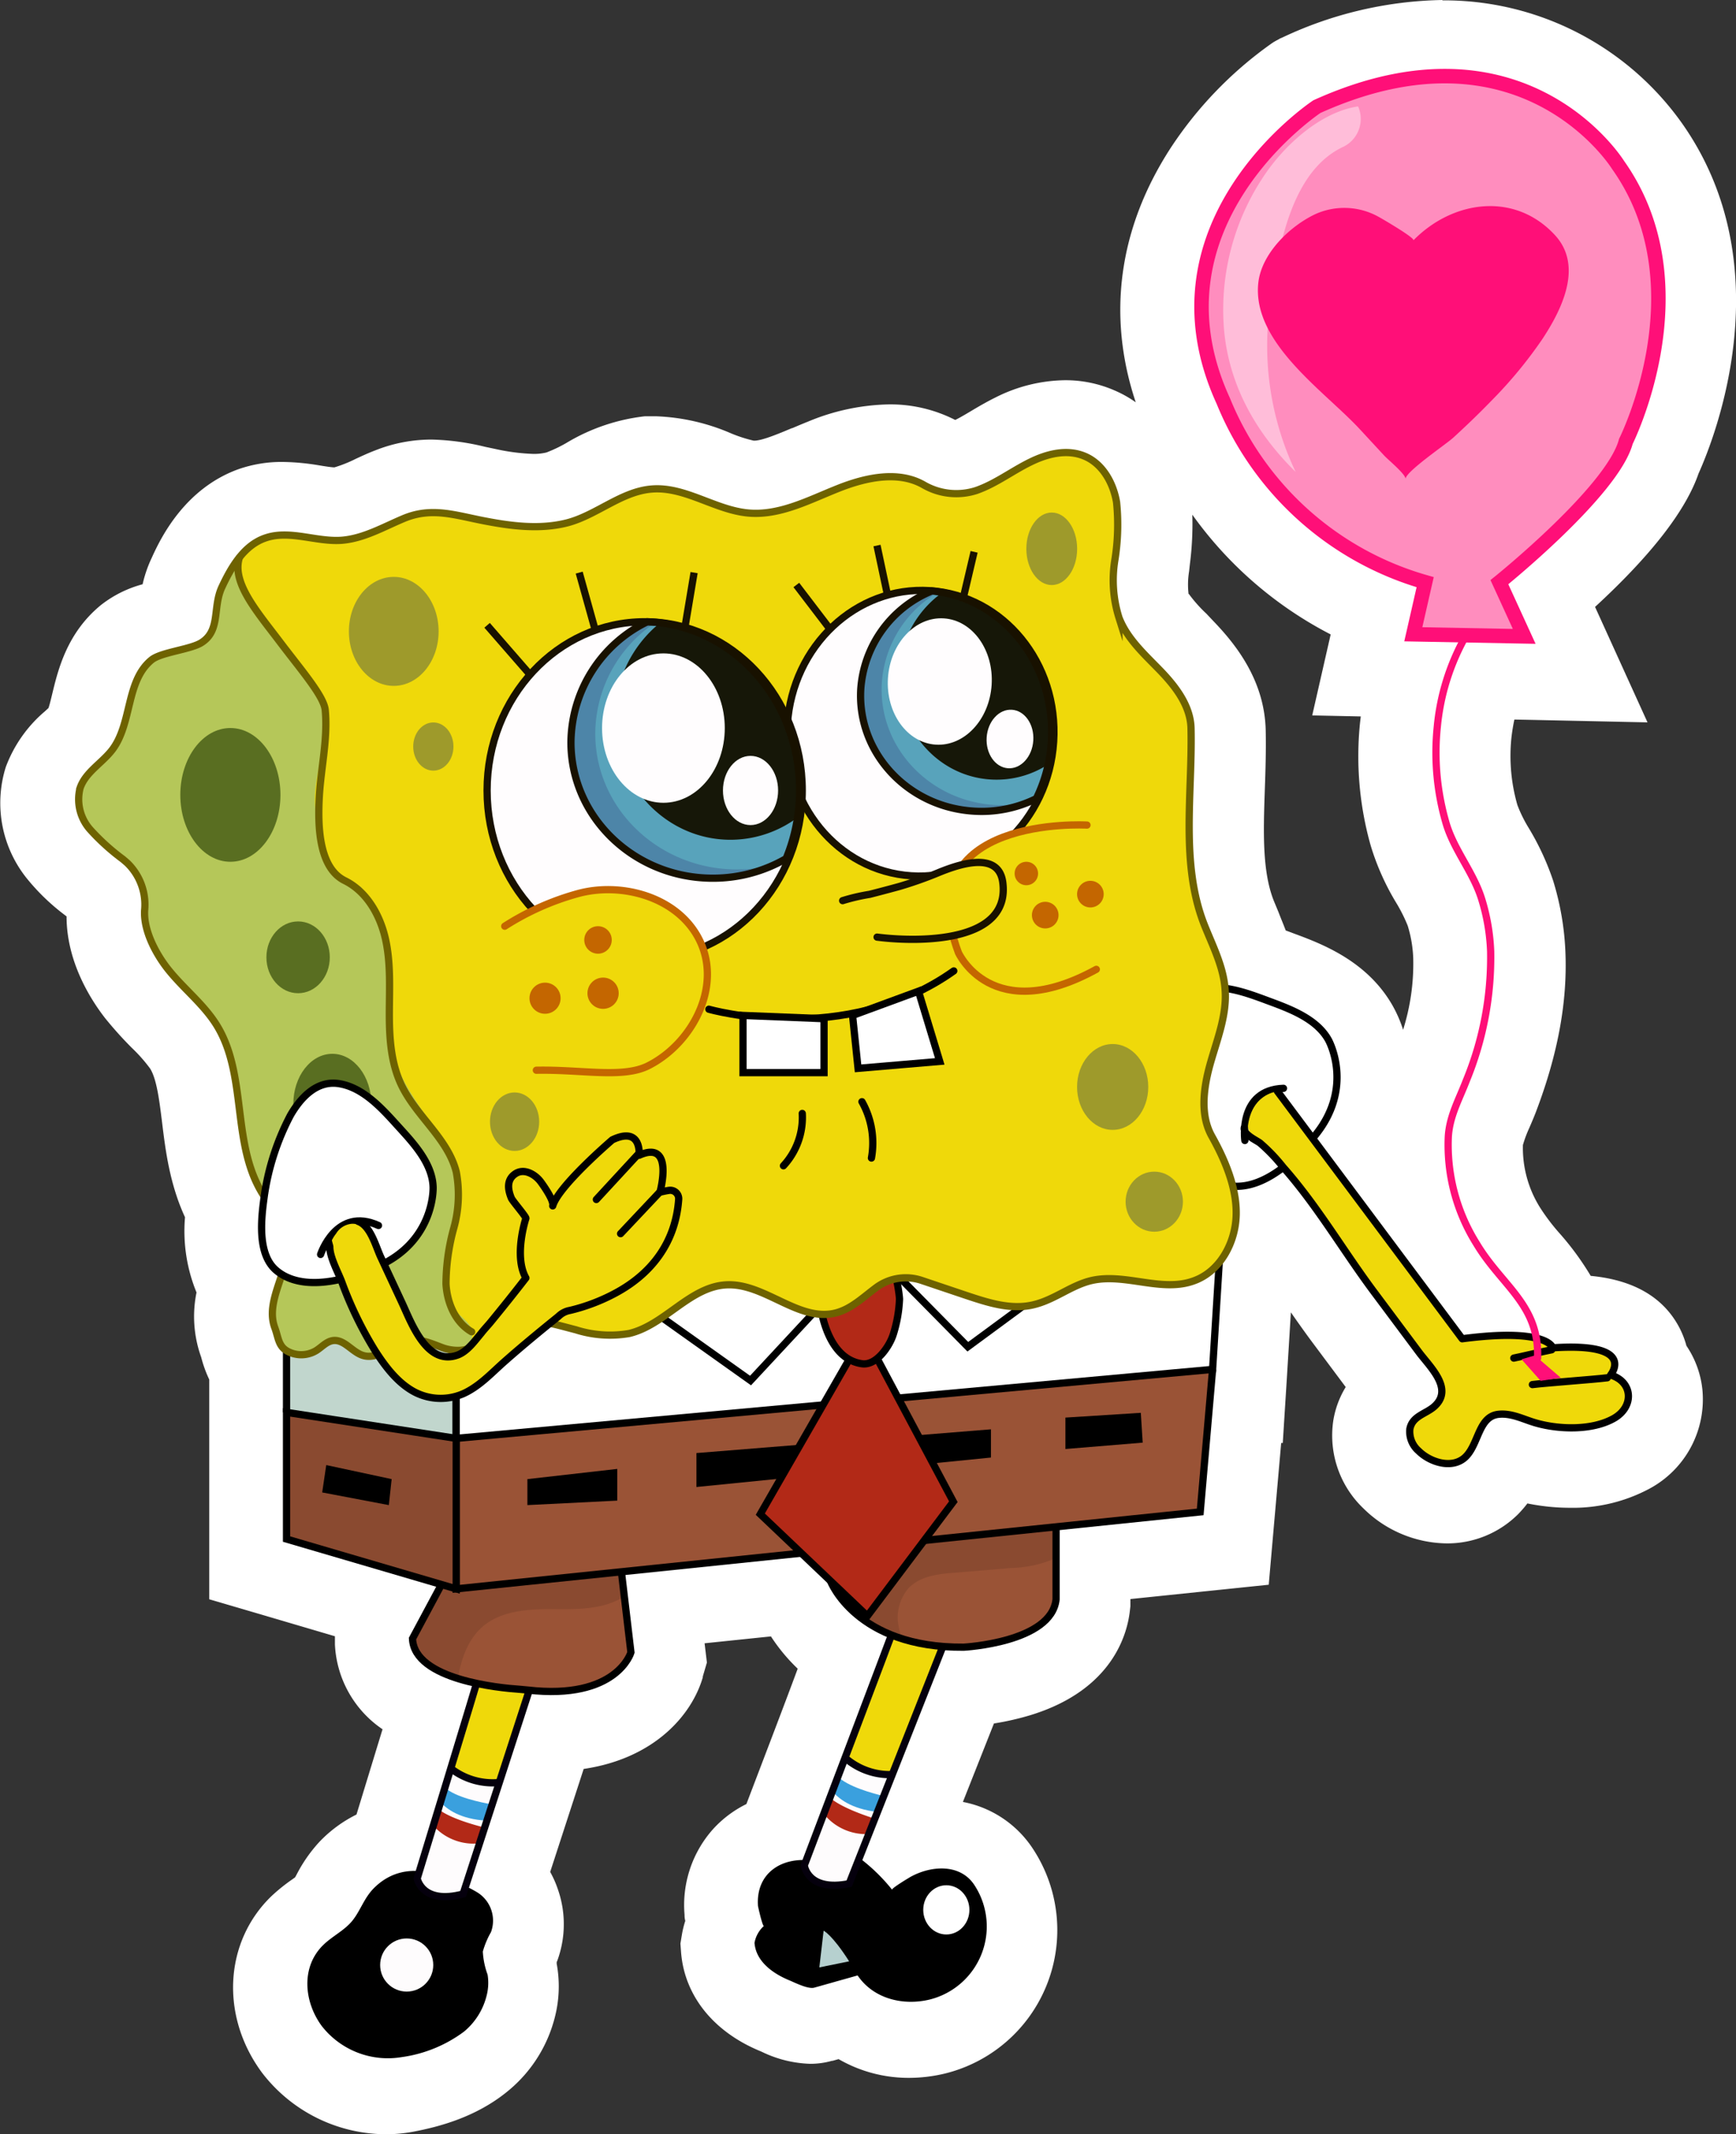 <svg xmlns="http://www.w3.org/2000/svg" viewBox="0 0 239.93 294.85"><rect x="0" y="0" width="239.93" height="294.85" fill="#333333" stroke="none"/><defs><style>.cls-1,.cls-2,.cls-3,.cls-4{fill:#fff;}.cls-13,.cls-15,.cls-16,.cls-2,.cls-28,.cls-3,.cls-32,.cls-4{stroke:#000;}.cls-10,.cls-13,.cls-15,.cls-16,.cls-18,.cls-2,.cls-23,.cls-34,.cls-4{stroke-miterlimit:10;}.cls-24,.cls-26,.cls-28,.cls-3,.cls-31,.cls-32,.cls-33{stroke-linecap:round;stroke-linejoin:round;}.cls-4{stroke-width:3px;}.cls-5{fill:#b6d0cf;}.cls-6{fill:#fefcfd;}.cls-24,.cls-26,.cls-7{fill:#efd90a;}.cls-8{fill:#3aa0de;}.cls-15,.cls-9{fill:#b22917;}.cls-10,.cls-13,.cls-18,.cls-23,.cls-27,.cls-28,.cls-31,.cls-33{fill:none;}.cls-10{stroke:#05000d;}.cls-11{fill:#9a5336;}.cls-12,.cls-16{fill:#8a4a30;}.cls-14{fill:#c1d6cd;}.cls-17{fill:#b5c759;}.cls-18,.cls-31{stroke:#6e6200;}.cls-19{fill:#fffdfe;}.cls-20{fill:#4d85a8;}.cls-21{fill:#58a3bb;}.cls-22{fill:#161708;}.cls-23,.cls-26{stroke:#181100;}.cls-24{stroke:#c46600;}.cls-25{fill:#c46600;}.cls-29{fill:#9e9a2b;}.cls-30{fill:#596e21;}.cls-32{fill:#ffeb12;}.cls-33,.cls-34{stroke:#ff0f78;}.cls-34{fill:#ff8dbe;stroke-width:2px;}.cls-35{fill:#ffbdd9;}.cls-36{fill:#ff0f78;}</style></defs><title>spongebob and balloon </title><g id="Layer_10"><path d="M83.41,292.43a16.56,16.56,0,0,1-13.15-6.49c-4.26-5.76-3.94-13.24.75-17.79a20.09,20.09,0,0,1,2.34-1.87,7.87,7.87,0,0,0,1.28-1,10.33,10.33,0,0,0,.76-1.25,15.68,15.68,0,0,1,2.4-3.47,12.86,12.86,0,0,1,5.6-3.48c1.67-5.46,3.88-12.69,5.44-17.84-5.88-2.61-7.4-6.5-7.52-9.59l-.06-1.49,1.51-2.81L63.9,219.81V191.88A10.56,10.56,0,0,1,62.66,189a4.58,4.58,0,0,0-.17-.56,12.55,12.55,0,0,1-.05-8c-2.18-3.45-2.09-7.76-1.79-10.65-2.26-4.22-2.82-8.79-3.32-12.83-.44-3.58-.85-7-2.35-9.38a23.81,23.81,0,0,0-3.18-3.69,46.27,46.27,0,0,1-3.33-3.7c-1.39-1.78-4.6-6.49-4.27-11.71a2.66,2.66,0,0,0-.62-2.11l-.43-.38-1.06-.87a24.79,24.79,0,0,1-4.25-4,11.67,11.67,0,0,1-2.28-10.9,13.75,13.75,0,0,1,4.08-5.64,11.33,11.33,0,0,0,1.21-1.22,12.55,12.55,0,0,0,1.27-3.73c.7-2.86,1.64-6.78,5-9.55A14.6,14.6,0,0,1,53,87.57l1.08-.28c0-.15,0-.3.05-.43a15.32,15.32,0,0,1,1.29-5.06c1.7-3.58,4.29-7.9,9.19-9.61a13.31,13.31,0,0,1,4.45-.71,28.64,28.64,0,0,1,4.39.43,19.12,19.12,0,0,0,2.8.31h.3a15.17,15.17,0,0,0,4.67-1.61c.83-.38,1.64-.74,2.46-1.07a15.81,15.81,0,0,1,6-1.15,29.4,29.4,0,0,1,6.31.86c.52.12,1,.23,1.56.33a32.64,32.64,0,0,0,6.17.77,11.92,11.92,0,0,0,3.12-.37,19.74,19.74,0,0,0,3.81-1.74,22.38,22.38,0,0,1,8.88-3.1c.37,0,.73,0,1.1,0a23.76,23.76,0,0,1,8.66,2,18.47,18.47,0,0,0,4.46,1.32,4.26,4.26,0,0,0,.5,0h0c2.09,0,4.55-1,7.15-2.13.76-.32,1.45-.61,2.14-.88a25.31,25.31,0,0,1,9.32-2,14.69,14.69,0,0,1,7.28,1.81,4,4,0,0,0,1.9.53,2.66,2.66,0,0,0,.9-.15,21.06,21.06,0,0,0,3.6-1.86c1-.58,2.06-1.23,3.24-1.81a16.91,16.91,0,0,1,7.37-1.86,11.9,11.9,0,0,1,4.8,1c4,1.71,6.8,5.63,7.6,10.5a30.45,30.45,0,0,1-.08,8.4L189.39,81a12.83,12.83,0,0,0,.24,5.38c.54,1.41,2,2.88,3.52,4.43l1,1c2.44,2.53,5.69,6.51,5.81,11.7.06,2.65,0,5.3-.12,7.86-.2,6.06-.42,12.33,1.57,17.38.23.57.47,1.13.71,1.7a44.74,44.74,0,0,1,1.71,4.55c1.07.33,2.06.7,3,1l.31.12c3.36,1.24,8.44,3.11,11.08,7.75a17.34,17.34,0,0,1-.18,16.2L226.07,171a29.23,29.23,0,0,1-1.55-11.26,22.24,22.24,0,0,1,2.14-7.64c.25-.58.48-1.12.69-1.68a39,39,0,0,0,3-15.69,22.39,22.39,0,0,0-1-5.73,23.08,23.08,0,0,0-2-4.13A29.78,29.78,0,0,1,224.3,118,40.07,40.07,0,0,1,223,102.82a41.15,41.15,0,0,1,1.15-6.18l-6.5-.14,2.09-9.16a49,49,0,0,1-26.41-26.63c-13.06-28.89,14.91-47.78,15.2-48l.16-.1.49-.27.18-.09a48.92,48.92,0,0,1,20-4.71,35.65,35.65,0,0,1,29,14.84c12.72,17.93,3.55,39.87,1.76,43.75-2,6.09-9.75,13.74-15.75,19l5.49,12.07-14.26-.3a28.91,28.91,0,0,0-1.69,7.15,29.42,29.42,0,0,0,1,11.08,20.58,20.58,0,0,0,2.06,4.33,32.39,32.39,0,0,1,2.92,6.25,33.14,33.14,0,0,1,1.47,8.54,49.4,49.4,0,0,1-3.73,20.11c-.27.7-.55,1.37-.84,2a13.28,13.28,0,0,0-1.29,4,20.32,20.32,0,0,0,3.13,11.63,32.23,32.23,0,0,0,3.13,4.15,26.58,26.58,0,0,1,4.91,7.49h.3c2.29,0,8.36,0,10.75,4.67a7.12,7.12,0,0,1,.7,2.24,8.3,8.3,0,0,1,1.9,4.4,8.93,8.93,0,0,1-4.79,8.81,17.41,17.41,0,0,1-8.53,2,23.59,23.59,0,0,1-6.48-.9c-.56-.16-1.12-.36-1.67-.55l-.11,0a12.2,12.2,0,0,1-2.46,3.87,8.88,8.88,0,0,1-6.32,2.57,11.69,11.69,0,0,1-8-3.37,8.83,8.83,0,0,1-2.76-7.77,7.88,7.88,0,0,1,3.27-5.21l-.06-.07c-.34-.42-.66-.82-.94-1.19l-6.25-8.37c-1.62-2.18-3.15-4.42-4.62-6.59s-2.9-4.26-4.52-6.41a17,17,0,0,1-2.41,7.61l-1.11,17.9h-.12l-1.71,19.64-19.5,2v5.29l0,.25c-1,9.63-13.58,11.28-17.37,11.56l-8.27,20.88a13.42,13.42,0,0,1,4.34-.74,10.2,10.2,0,0,1,8.62,4.41,15.4,15.4,0,0,1-9,23.54,16.06,16.06,0,0,1-3.83.47,14,14,0,0,1-8.89-3l-3.13.88a6.1,6.1,0,0,1-1.66.22,11.72,11.72,0,0,1-4.67-1.26l-.31-.13c-4.74-1.94-7.63-5.37-7.95-9.43l-.05-.61.1-.61a9.81,9.81,0,0,1,.73-2.33,9.07,9.07,0,0,1-.3-1.61A10.47,10.47,0,0,1,137,255.59c2.12-5.6,6.43-17,9.13-24.1a19.66,19.66,0,0,1-6.12-6.73l-1.46-1.39L121.8,225.1l.79,6.71-.31,1.07c-.27.94-3,9-15.4,9.36L100.46,262a9.39,9.39,0,0,1,1.87,3.1,9.57,9.57,0,0,1,0,6.59,10,10,0,0,1-.71,1.55l0,.05a16.08,16.08,0,0,1,.43,1.58,12.11,12.11,0,0,1-.16,5,14.31,14.31,0,0,1-4.82,7.71c-3.53,2.94-7.92,4-10.92,4.59A14.76,14.76,0,0,1,83.41,292.43Z" class="cls-1" transform="translate(-30.03 -2.57)"/><path d="M229.37,12.57a30.32,30.32,0,0,1,24.9,12.72c11.65,16.41,2,37.45,1.17,39.07-1.78,6.39-14.23,17-17.18,19.38L242,92l-9.56-.2a31.32,31.32,0,0,0-3.52,11.67,34.37,34.37,0,0,0,1.14,13,24.64,24.64,0,0,0,2.52,5.46,27.63,27.63,0,0,1,2.51,5.29,28.45,28.45,0,0,1,1.25,7.26,44.86,44.86,0,0,1-3.4,18.1c-.25.64-.52,1.27-.78,1.89a16.75,16.75,0,0,0-1.68,5.66,25.31,25.31,0,0,0,3.83,14.51,36.3,36.3,0,0,0,3.6,4.81c2,2.42,4,4.74,4.66,8.11a3.68,3.68,0,0,1,2.14,1.23c.8,0,1.54-.07,2.23-.07,3.56,0,5.63.64,6.3,1.94a2.32,2.32,0,0,1-.11,2.14,3.48,3.48,0,0,1,2.19,2.79,4,4,0,0,1-2.26,3.89,12.64,12.64,0,0,1-6.09,1.36,18.8,18.8,0,0,1-5.09-.7c-.46-.14-.92-.3-1.38-.46a9.34,9.34,0,0,0-3.1-.74,3.87,3.87,0,0,0-.48,0c-1.4.16-2,1.47-2.62,3a8.74,8.74,0,0,1-1.59,2.72,3.81,3.81,0,0,1-2.78,1.11h0a6.61,6.61,0,0,1-4.42-1.91,3.92,3.92,0,0,1-1.37-3.42,3.76,3.76,0,0,1,2.3-2.62,7.25,7.25,0,0,0,1.18-.76c1.9-1.63.65-3.46-1.33-5.88-.29-.35-.57-.69-.8-1-2.08-2.77-4.24-5.67-6.25-8.37-1.56-2.1-3.06-4.3-4.51-6.42A110.1,110.1,0,0,0,207.09,165a11.14,11.14,0,0,1-6.3,2.43,14.81,14.81,0,0,1,.36,3.55,11.75,11.75,0,0,1-2.35,6.7l-.93,15h0l-1.71,19.69-19.88,2V224c-.67,6.39-12.74,7.08-13.25,7.11h-.31c-.78,0-1.51,0-2.23-.08l-11.5,29a21.8,21.8,0,0,1,4.12,4.08c-.13-.19,2.35-1.67,2.61-1.81a9,9,0,0,1,4.23-1.13,5.16,5.16,0,0,1,4.48,2.22,10.41,10.41,0,0,1-6.09,15.88,11.13,11.13,0,0,1-2.63.32,8.56,8.56,0,0,1-7.32-3.65l-6.05,1.69a1,1,0,0,1-.31,0,10.79,10.79,0,0,1-3.09-1c-2.23-.91-4.65-2.57-4.86-5.2a4.13,4.13,0,0,1,1.3-2.34h0a12.64,12.64,0,0,1-.8-2.78c-.28-4.05,2.57-6.28,6.14-6.33,3.56-9.36,9.52-25.06,11.68-30.83-5.91-2.5-7.9-6.7-8.22-7.45l-3.78-3.6-24.13,2.49,1.27,10.74,0,.1c-.08.26-1.8,5.76-11.43,5.76a27.08,27.08,0,0,1-2.75-.15l-8.71,26.78a10.07,10.07,0,0,1,1.22.66A4.57,4.57,0,0,1,97.63,270c-.33.91-1,1.69-1.12,2.69a10.25,10.25,0,0,0,.66,3.19,7.36,7.36,0,0,1-.13,2.88,9.37,9.37,0,0,1-3.15,5c-2.41,2-5.55,2.94-8.64,3.52a10.24,10.24,0,0,1-1.84.17A11.67,11.67,0,0,1,74.28,283c-2.47-3.34-2.94-8.18.21-11.23,1.26-1.21,2.91-1.95,4-3.32s1.63-3.09,2.89-4.41a7.73,7.73,0,0,1,5.71-2.48h.14c2.43-7.95,6.37-20.85,7.78-25.52-4.18-1-8.58-2.85-8.72-6.57v-.13l3.77-7-21.17-6.2V198.19h0V190a3.88,3.88,0,0,1-1.43-2.4c-.08-.3-.17-.61-.29-.94-.84-2.25-.08-4.54.66-6.75.07-.22.15-.45.22-.68l-.34-.25c-2.91-2.45-2.26-7.67-1.91-10.28-.22-.35-.44-.71-.64-1.07-1.91-3.44-2.4-7.43-2.88-11.29s-1-8.06-3.06-11.41a27.86,27.86,0,0,0-3.85-4.55,38.7,38.7,0,0,1-3-3.28c-.81-1-3.44-4.71-3.22-8.31a7.49,7.49,0,0,0-2.26-6.15l-.55-.48c-.38-.32-.77-.63-1.16-.94A21.66,21.66,0,0,1,41.76,118a6.7,6.7,0,0,1-1.46-6.19,9.18,9.18,0,0,1,2.75-3.59,15.13,15.13,0,0,0,1.8-1.88A15,15,0,0,0,47,100.74c.62-2.53,1.25-5.16,3.32-6.87a11.13,11.13,0,0,1,4-1.45,13,13,0,0,0,3.13-1c1.38-.91,1.55-2.31,1.74-3.93A10.83,10.83,0,0,1,60,84c1.37-2.87,3.19-5.94,6.33-7a8.4,8.4,0,0,1,2.8-.43,24.68,24.68,0,0,1,3.63.37,22.51,22.51,0,0,0,3.56.37h.62a18.58,18.58,0,0,0,6.42-2c.75-.34,1.5-.68,2.26-1a10.74,10.74,0,0,1,4.12-.79,25,25,0,0,1,5.25.75l1.65.35a37.1,37.1,0,0,0,7.14.86,17,17,0,0,0,4.42-.54A24,24,0,0,0,113,72.65c2.16-1.15,4.39-2.34,6.9-2.53l.72,0a19.57,19.57,0,0,1,6.87,1.71,22.09,22.09,0,0,0,5.82,1.63c.31,0,.62,0,.94,0,3.11,0,6.16-1.28,9.11-2.53l2-.84a20.35,20.35,0,0,1,7.47-1.67,9.7,9.7,0,0,1,4.83,1.17,9,9,0,0,0,4.35,1.17,7.7,7.7,0,0,0,2.52-.42,23.61,23.61,0,0,0,4.54-2.3c.93-.55,1.89-1.12,2.88-1.61a12.16,12.16,0,0,1,5.18-1.35,7,7,0,0,1,2.81.56c2.38,1,4.12,3.54,4.65,6.72a26,26,0,0,1-.13,7.05l-.11,1.09a16.9,16.9,0,0,0,.54,7.7c.92,2.38,2.8,4.29,4.62,6.14.32.33.64.65.95,1,2,2.09,4.35,4.94,4.42,8.35.06,2.49,0,5.07-.11,7.57-.23,6.57-.46,13.37,1.91,19.39.25.61.5,1.21.76,1.82a24.85,24.85,0,0,1,2.09,6.7,29.09,29.09,0,0,1,5.43,1.61l.32.11c3,1.12,6.75,2.5,8.49,5.59a12.57,12.57,0,0,1-2,13.85l20.29,27.17a46.85,46.85,0,0,1,6-.44,19.82,19.82,0,0,1,3.33.24c-.71-2.88-2.43-4.94-4.36-7.23a37.48,37.48,0,0,1-3.69-4.95,26.17,26.17,0,0,1-4-15.08,17.65,17.65,0,0,1,1.75-6c.26-.6.52-1.22.76-1.85a43.64,43.64,0,0,0,3.34-17.7,26.94,26.94,0,0,0-1.21-7,26.47,26.47,0,0,0-2.42-5.1,25.27,25.27,0,0,1-2.61-5.68A35.13,35.13,0,0,1,228,103.37a32.53,32.53,0,0,1,3.38-11.58l-7.46-.16,1.71-7.49A44.22,44.22,0,0,1,197.94,58.8C186.44,33.65,211,17.08,211.26,16.92l.14-.08a43.67,43.67,0,0,1,18-4.27m0-10a53.84,53.84,0,0,0-22.09,5.16l-.37.16-.35.2-.14.07-.34.19-.33.22A53.83,53.83,0,0,0,191.8,23.05C184.63,34.12,183,46.16,187,58.15a16,16,0,0,0-3-1.67,16.92,16.92,0,0,0-6.78-1.38,21.83,21.83,0,0,0-9.58,2.37c-1.36.67-2.55,1.38-3.59,2-.66.39-1.38.82-2,1.12a19.7,19.7,0,0,0-9.17-2.15,30.4,30.4,0,0,0-11.18,2.38q-1.08.43-2.16.9h0l-.06,0c-1.83.77-4.12,1.73-5.2,1.73h-.08a19.33,19.33,0,0,1-3.11-1,28.64,28.64,0,0,0-10.44-2.37c-.5,0-1,0-1.48,0a26.88,26.88,0,0,0-10.85,3.68,19.14,19.14,0,0,1-2.76,1.32,7.21,7.21,0,0,1-1.82.2,28.41,28.41,0,0,1-5.2-.67l-1.47-.31a33.94,33.94,0,0,0-7.37-1,21,21,0,0,0-7.85,1.51c-1,.38-1.86.79-2.65,1.15a18.06,18.06,0,0,1-2.95,1.18c-.38,0-1.27-.14-2-.26a32.92,32.92,0,0,0-5.17-.49,18.09,18.09,0,0,0-6.09,1C55.5,70.09,52.19,77,51,79.64a17.46,17.46,0,0,0-1.26,3.65,16,16,0,0,0-5.77,2.88C39.3,90,38.07,95.05,37.26,98.39c-.15.62-.36,1.52-.53,2l-.5.46a18.61,18.61,0,0,0-5.4,7.69,16.62,16.62,0,0,0,3.08,15.6A29.74,29.74,0,0,0,39,129l.23.18c0,6.23,3.29,11.44,5.34,14.07a53,53,0,0,0,3.7,4.11,21.61,21.61,0,0,1,2.51,2.84c.92,1.48,1.28,4.46,1.64,7.35.47,3.87,1.05,8.58,3.18,13.19a22.31,22.31,0,0,0,1.59,10.39,16.59,16.59,0,0,0,.64,8.93l.06.22a16.88,16.88,0,0,0,1.06,2.88v15h0v15.36l7.19,2.11,10.18,3,0,1v.14a15,15,0,0,0,6.58,11.71c-1.11,3.62-2.38,7.79-3.6,11.78a18.25,18.25,0,0,0-5.11,3.76A20.43,20.43,0,0,0,71,261.6c-.06.11-.12.23-.19.34l-.36.26a24.94,24.94,0,0,0-2.93,2.36c-6.51,6.31-7.06,16.55-1.29,24.35a21.66,21.66,0,0,0,17.17,8.52,20.51,20.51,0,0,0,3.69-.34c3.54-.67,8.76-2,13.19-5.67A19.29,19.29,0,0,0,106.78,281a17.11,17.11,0,0,0,.19-7.12,1.29,1.29,0,0,1,0-.19c0-.09.07-.18.1-.28a14.62,14.62,0,0,0,0-10,14,14,0,0,0-1-2.22l4.63-14.23c9.76-1.44,14.94-7.43,16.46-12.65l0-.11.57-1.94-.24-2-.08-.66,9.17-.95a24.85,24.85,0,0,0,3.7,4.46c-2,5.4-4.67,12.34-7.09,18.7a15.49,15.49,0,0,0-4.55,3.4,15.74,15.74,0,0,0-4,11.89c0,.2,0,.45.1.85a14.46,14.46,0,0,0-.47,1.93l-.2,1.21.09,1.22c.48,6,4.5,11,11,13.66l.2.09A16.42,16.42,0,0,0,142,287.7a11.08,11.08,0,0,0,3-.41l.09,0,.84-.24a19.32,19.32,0,0,0,9.75,2.59,21.28,21.28,0,0,0,5-.61,20.41,20.41,0,0,0,12-31.2,14.88,14.88,0,0,0-9.57-6.31l4.29-10.84a38,38,0,0,0,5.11-1.17C183.88,236,185.87,228.2,186.2,225l.06-.51v-1l10.9-1.13,8.22-.85.72-8.22,1-11.36.22,0,.54-8.56.58-9.49c.91,1.3,1.84,2.62,2.81,3.93l4.77,6.39a12.77,12.77,0,0,0-1.72,4.65,13.91,13.91,0,0,0,4.16,12.11,16.65,16.65,0,0,0,11.5,4.84,13.85,13.85,0,0,0,9.85-4,16.47,16.47,0,0,0,1.32-1.52,29.52,29.52,0,0,0,5.87.6,22.41,22.41,0,0,0,11-2.64,14,14,0,0,0,7.31-13.74,13.21,13.21,0,0,0-2.2-6,12.5,12.5,0,0,0-.92-2.4c-2.18-4.25-6.31-6.69-12.31-7.26a39,39,0,0,0-4.27-5.84,28.36,28.36,0,0,1-2.67-3.5,15.48,15.48,0,0,1-2.43-8.74,16.69,16.69,0,0,1,.89-2.38c.29-.67.61-1.41.92-2.22,3-7.9,4.36-15.13,4.06-22.12a38.56,38.56,0,0,0-1.7-9.82,36.48,36.48,0,0,0-3.34-7.21,18.92,18.92,0,0,1-1.59-3.21,24.47,24.47,0,0,1-.84-9.2,26.07,26.07,0,0,1,.42-2.62l2.51.05,15.89.34-6.58-14.48-.67-1.47C258.19,79.32,263,73.15,264.78,68c2.25-5,11.64-28.63-2.27-48.38a40.3,40.3,0,0,0-33.14-17ZM194.3,84.63a11.28,11.28,0,0,1,.07-3.1l.11-1a43.59,43.59,0,0,0,.34-6.85,53.79,53.79,0,0,0,19.12,16.54l-2.55,11.19,6.71.14-.09.76a45.31,45.31,0,0,0,1.47,17.11A34.48,34.48,0,0,0,223,127.3a21.64,21.64,0,0,1,1.59,3.17,17.41,17.41,0,0,1,.76,4.45,30.3,30.3,0,0,1-1.4,9.92,17.66,17.66,0,0,0-1.47-3.37c-3.55-6.21-9.89-8.55-13.68-9.95l-.31-.12-.76-.28c-.35-.92-.71-1.77-1-2.53l-.67-1.62c-1.6-4.08-1.42-9.56-1.22-15.37.09-2.51.18-5.35.12-8.14-.16-6.94-4.19-11.92-7.21-15.06l-1-1.06a19.34,19.34,0,0,1-2.41-2.71Z" class="cls-1" transform="translate(-30.03 -2.57)"/><path d="M191.52,146.29c.14-2.75,1-5.89,3.91-6.88,3.16-1.07,6.77.28,9.73,1.38s6.79,2.44,8.47,5.45c0,0,4.08,7.25-2.9,14.38,0,0-5.54,7-11.21,5.68-3.34-.78-5-5.26-6-8.1A34.46,34.46,0,0,1,191.52,146.29Z" class="cls-2" transform="translate(-30.03 -2.57)"/><path d="M202.08,160.14s-1-7,5.34-7.21" class="cls-3" transform="translate(-30.03 -2.57)"/><path d="M74.08,175.27s2.22-6.68,8-4" class="cls-4" transform="translate(-30.03 -2.57)"/><path d="M148.6,259.1a25.11,25.11,0,0,1,4.73,4.55c-.14-.18,2.35-1.67,2.6-1.81,2.77-1.51,6.74-1.83,8.72,1.09a10.41,10.41,0,0,1-6.09,15.88c-3.66.9-7.79-.06-10-3.32l-6,1.69c-.83.23-2.67-.69-3.4-1-2.23-.91-4.65-2.57-4.85-5.19a4.13,4.13,0,0,1,1.3-2.34c-.18.13-.81-2.63-.82-2.77-.31-4.51,3.25-6.78,7.38-6.27C148.35,260.38,148.6,259.1,148.6,259.1Z" transform="translate(-30.03 -2.57)"/><path d="M143.27,274.38l.59-5.07s1.16.52,3.53,4.23Z" class="cls-5" transform="translate(-30.03 -2.57)"/><path d="M94,263a14.34,14.34,0,0,1,2.07,1.06,4.59,4.59,0,0,1,1.82,5.44,11.91,11.91,0,0,0-1.13,2.69,10.86,10.86,0,0,0,.66,3.19,7,7,0,0,1-.13,2.88,9.38,9.38,0,0,1-3.14,5,18.69,18.69,0,0,1-8.64,3.52,11.59,11.59,0,0,1-11-4.29c-2.47-3.34-2.93-8.17.21-11.22,1.26-1.22,2.92-2,4-3.33s1.62-3.09,2.88-4.4c2.68-2.79,6.26-3.1,9.69-1.61C92.15,262.28,93.08,262.62,94,263Z" transform="translate(-30.03 -2.57)"/><ellipse cx="130.79" cy="263.86" class="cls-1" rx="3.19" ry="3.4"/><circle cx="56.21" cy="271.48" r="3.67" class="cls-6"/><path d="M96.26,233.86c.07,0-8.57,28.23-8.57,28.23s.64,3.65,6.34,2.15l9.46-29.11Z" class="cls-7" transform="translate(-30.03 -2.57)"/><path d="M92.38,246.74c-2.27,7.44-4.69,15.35-4.69,15.35s.64,3.65,6.34,2.15l5-15.4C95.34,249.37,93.38,248,92.38,246.74Z" class="cls-6" transform="translate(-30.03 -2.57)"/><path d="M97.32,254.11l.73-2.25c-1.58-.27-5.11-1-6.53-2.33-.2.69-.41,1.37-.62,2C91.74,252.49,93.62,253.91,97.32,254.11Z" class="cls-8" transform="translate(-30.03 -2.57)"/><path d="M90.62,252.51c-.25.79-.48,1.55-.7,2.29a7.49,7.49,0,0,0,6.38,2.44l.71-2.18C95.56,254.7,92.18,253.76,90.62,252.51Z" class="cls-9" transform="translate(-30.03 -2.57)"/><path d="M96.26,233.86c.07,0-8.57,28.23-8.57,28.23s.64,3.65,6.34,2.15l9.46-29.11Z" class="cls-10" transform="translate(-30.03 -2.57)"/><path d="M92.48,247A9.44,9.44,0,0,0,99,248.84" class="cls-10" transform="translate(-30.03 -2.57)"/><path d="M153.9,226.65c.06,0-12.71,33.63-12.71,33.63s.42,3.68,6.2,2.53L161,228.37Z" class="cls-7" transform="translate(-30.03 -2.57)"/><path d="M146.81,245.24c-2.72,7.29-5.62,15-5.62,15s.42,3.68,6.2,2.53l5.94-15.07C149.61,248.05,147.74,246.58,146.81,245.24Z" class="cls-6" transform="translate(-30.03 -2.57)"/><path d="M151.29,252.9l.87-2.2c-1.56-.37-5-1.31-6.37-2.72l-.74,2C145.83,251,147.62,252.48,151.29,252.9Z" class="cls-8" transform="translate(-30.03 -2.57)"/><path d="M144.7,250.9l-.84,2.24a7.51,7.51,0,0,0,6.23,2.82l.84-2.13C149.51,253.38,146.18,252.23,144.7,250.9Z" class="cls-9" transform="translate(-30.03 -2.57)"/><path d="M153.9,226.65c.06,0-12.71,33.63-12.71,33.63s.42,3.68,6.2,2.53L161,228.37Z" class="cls-10" transform="translate(-30.03 -2.57)"/><path d="M146.9,245.48a9.37,9.37,0,0,0,6.43,2.26" class="cls-10" transform="translate(-30.03 -2.57)"/><path d="M146.64,213.77,144.81,221s3.51,9.26,18.41,9.14c0,0,12.15-.63,12.77-6.62V212Z" class="cls-11" transform="translate(-30.03 -2.57)"/><path d="M144.81,221s2.09,5.49,9.86,8a13.29,13.29,0,0,1-.55-2.43,6.26,6.26,0,0,1,1.45-4.55c1.56-1.67,4.05-2,6.31-2.16l7.87-.66a16.37,16.37,0,0,0,6.24-1.38V212l-29.35,1.74Z" class="cls-12" transform="translate(-30.03 -2.57)"/><path d="M115.8,218.76l1.43,12.1s-1.92,6.62-14.28,5.2l-1.18-.11c-2.57-.17-14.51-1.27-14.73-7l5.12-9.55Z" class="cls-11" transform="translate(-30.03 -2.57)"/><path d="M115.86,223.39a3.89,3.89,0,0,0,.46-.29l-.52-4.34-23.64.63L87,228.94c.11,2.82,3,4.52,6.31,5.54l.06-.37c.49-2.61,1.43-5.25,3.59-7,2.53-2,6-2.22,9.08-2.23C109.42,224.92,113,225,115.86,223.39Z" class="cls-12" transform="translate(-30.03 -2.57)"/><path d="M115.8,218.76l1.43,12.1s-1.92,6.62-14.28,5.2l-1.18-.11c-2.57-.17-14.51-1.27-14.73-7l5.12-9.55Z" class="cls-13" transform="translate(-30.03 -2.57)"/><path d="M146.64,213.77,144.81,221s3.51,9.26,18.41,9.14c0,0,12.15-.63,12.77-6.62V212Z" class="cls-13" transform="translate(-30.03 -2.57)"/><polygon points="63.05 198.72 39.6 195.13 39.6 184 63.05 183.41 63.05 198.72" class="cls-14"/><polyline points="39.6 195.13 39.6 184 63.04 183.41 63.04 198.72" class="cls-13"/><polygon points="167.59 189.19 165.88 208.88 63.05 219.51 63.05 198.72 167.59 189.19" class="cls-11"/><polyline points="167.59 189.19 165.88 208.88 63.05 219.51 63.05 198.72" class="cls-13"/><polygon points="63.05 198.72 167.59 189.19 168.69 171.53 63.05 183.41 63.05 198.72" class="cls-2"/><polygon points="96.25 200.75 96.25 205.44 136.96 201.37 136.96 197.47 96.25 200.75"/><polygon points="89.92 180.91 103.73 190.73 113.89 179.81 101.02 175.05 89.92 180.91" class="cls-2"/><polygon points="120.71 186.71 131.76 207.47 119.88 223.26 105.08 209.19 117.83 187 120.71 186.71" class="cls-15"/><polygon points="122.9 175.05 133.76 186.06 143.47 178.91 122.9 175.05" class="cls-2"/><path d="M143.24,181.48s.43,8.72,5.92,9.5c2,.29,3.8-2.42,4.31-4a18.7,18.7,0,0,0,.88-4.92c0-.47-.54-4.83-1.42-4.48Z" class="cls-15" transform="translate(-30.03 -2.57)"/><polygon points="39.6 195.13 63.05 198.72 63.05 219.51 39.6 212.63 39.6 195.13" class="cls-16"/><polygon points="72.89 204.35 72.89 207.94 85.31 207.32 85.31 202.94 72.89 204.35"/><path d="M177.28,198.42v4.34l10.68-.88-.26-4.12Z" transform="translate(-30.03 -2.57)"/><polygon points="45.09 202.41 44.53 206.19 53.74 207.94 54.13 204.35 45.09 202.41"/><path d="M95.75,187.86a8.18,8.18,0,0,1,5.07-3.17c3-.44,5.91.5,8.8,1.23a15.42,15.42,0,0,0,7.37.52c4.93-1.17,8.38-6.47,13.44-6.73,5.29-.26,10,5.2,15.12,3.89,2.18-.56,3.85-2.24,5.67-3.57a6.84,6.84,0,0,1,6.23-.91l6.12,2.06c3,1,6.09,2,9.13,1.33s5.31-2.72,8.2-3.39c4.68-1.07,9.77,1.72,14.25,0,3.54-1.33,5.62-5.24,5.73-9s-1.51-7.61-3.35-10.91c-1.7-3-1.15-6.84-.19-10.19s2.31-6.73,2-10.22c-.24-3.1-1.72-5.94-2.87-8.84-3.32-8.42-1.63-18.08-1.83-27.13-.07-3.1-2.13-5.78-4.28-8s-4.57-4.39-5.68-7.29a17.25,17.25,0,0,1-.57-7.93,30.69,30.69,0,0,0,.24-8C184,69,182.5,66.33,180,65.27s-5.21-.37-7.56.78c-2.54,1.25-4.8,3-7.48,3.94a8.91,8.91,0,0,1-7.28-.8c-3.51-2-8.06-1-11.87.53-4,1.6-8,3.74-12.31,3.37-4.6-.39-8.74-3.66-13.33-3.32-4.21.32-7.61,3.58-11.68,4.67-3.87,1-7.92.45-11.78-.31s-7-1.84-10.74-.34C83.1,75,80.3,76.66,77.17,76.86c-3.51.22-7.15-1.49-10.47-.32-2.94,1-4.7,4-6,6.78S60.5,89.24,57.9,91c-1.46,1-5.71,1.35-7,2.46-3.51,2.9-2.64,8.7-5.36,12.34-1.41,1.87-3.73,3.11-4.48,5.33a6.29,6.29,0,0,0,1.38,5.73,31.16,31.16,0,0,0,4.54,4.11l.57.49A8,8,0,0,1,49.93,128c-.17,2.71,1.44,5.84,3.11,8,2.14,2.75,5,4.91,6.84,7.87,4.16,6.7,2.13,15.82,6,22.72,1.34,2.4,3.39,4.55,3.7,7.29.44,4-3.07,8-1.66,11.81.5,1.33.47,2.49,1.69,3.21a4,4,0,0,0,4.05-.07c.76-.48,1.4-1.25,2.29-1.37,1.57-.23,2.66,1.6,4.18,2.06,2.21.65,4.16-1.72,6.44-2.08,1.54-.25,3.06.46,4.52,1S94.82,189,95.75,187.86Z" class="cls-7" transform="translate(-30.03 -2.57)"/><path d="M92.14,182.23c-.77-2-.08-5.51,0-7,.09-3.49,1.86-9.19.3-12.71-1.86-4.18-6.7-9.21-7.79-13.66-1.52-6.23.71-13.12-1.76-19a20.82,20.82,0,0,0-3-4.77A9.18,9.18,0,0,1,74,116.54a2.41,2.41,0,0,1,0-.38,9.57,9.57,0,0,1-.3-1.2c-.84-4.88,2.12-9.88,1.08-14.72-.69-3.19-3-5.75-5.28-8.06s-4.74-4.65-5.88-7.7a9,9,0,0,1-.1-5.54l.07-.25a18.75,18.75,0,0,0-2.91,4.63c-1.34,2.8-.16,5.92-2.76,7.63-1.46,1-5.71,1.35-7,2.46-3.51,2.9-2.64,8.7-5.36,12.34-1.41,1.87-3.73,3.11-4.48,5.33a6.29,6.29,0,0,0,1.38,5.73,31.16,31.16,0,0,0,4.54,4.11l.57.49A8,8,0,0,1,49.93,128c-.17,2.71,1.44,5.84,3.11,8,2.14,2.75,5,4.91,6.84,7.87,4.16,6.7,2.13,15.82,6,22.72,1.34,2.4,3.39,4.55,3.7,7.29.44,4-3.07,8-1.66,11.81.5,1.33.47,2.49,1.69,3.21a4,4,0,0,0,4.05-.07c.76-.48,1.4-1.25,2.29-1.37,1.57-.23,2.66,1.6,4.18,2.06,2.21.65,4.16-1.72,6.44-2.08,1.54-.25,3.06.46,4.52,1a5.8,5.8,0,0,0,3.88.06,3.42,3.42,0,0,0,.29-1.88C95.17,185,92.92,184.31,92.14,182.23Z" class="cls-17" transform="translate(-30.03 -2.57)"/><path d="M95.75,188.22a8.17,8.17,0,0,1,5.07-3.16c3-.45,5.91.49,8.8,1.23a15.54,15.54,0,0,0,7.37.51c4.93-1.17,8.38-6.47,13.44-6.72,5.29-.27,10,5.19,15.12,3.88,2.18-.56,3.85-2.24,5.67-3.57a6.87,6.87,0,0,1,6.23-.91l6.12,2.06c3,1,6.09,2,9.13,1.33s5.31-2.72,8.2-3.39c4.68-1.07,9.77,1.73,14.25,0,3.54-1.33,5.62-5.24,5.73-9s-1.51-7.6-3.35-10.9c-1.7-3-1.15-6.84-.19-10.2s2.31-6.73,2-10.21c-.24-3.11-1.72-5.95-2.87-8.85-3.32-8.42-1.63-18.08-1.83-27.13-.07-3.1-2.13-5.78-4.28-8s-4.57-4.39-5.68-7.29a17.25,17.25,0,0,1-.57-7.93,30.67,30.67,0,0,0,.24-8c-.44-2.64-1.9-5.29-4.36-6.35s-5.21-.37-7.56.79c-2.54,1.24-4.8,3-7.48,3.93a9,9,0,0,1-7.28-.79c-3.51-2-8.06-1-11.87.53-4,1.59-8,3.74-12.31,3.37-4.6-.4-8.74-3.67-13.33-3.32-4.21.31-7.61,3.57-11.68,4.66-3.87,1-7.92.45-11.78-.31s-7-1.84-10.74-.33C83.1,75.33,80.3,77,77.17,77.22c-3.51.22-7.15-1.48-10.47-.32-2.94,1-4.7,4-6,6.78s-.16,5.92-2.76,7.63c-1.46,1-5.71,1.35-7,2.46-3.51,2.9-2.64,8.7-5.36,12.34-1.41,1.87-3.73,3.12-4.48,5.33a6.29,6.29,0,0,0,1.38,5.73,30.6,30.6,0,0,0,4.54,4.11l.57.49a8,8,0,0,1,2.43,6.55c-.17,2.71,1.44,5.84,3.11,8,2.14,2.75,5,4.91,6.84,7.87,4.16,6.71,2.13,15.83,6,22.72,1.34,2.4,3.39,4.56,3.7,7.29.44,4-3.07,8-1.66,11.81.5,1.33.47,2.49,1.69,3.21a4,4,0,0,0,4.05-.07c.76-.48,1.4-1.24,2.29-1.37,1.57-.22,2.66,1.61,4.18,2.06,2.21.66,4.16-1.72,6.44-2.08,1.54-.25,3.06.46,4.52,1S94.82,189.37,95.75,188.22Z" class="cls-18" transform="translate(-30.03 -2.57)"/><ellipse cx="157.25" cy="103.86" class="cls-19" rx="19.74" ry="18.44" transform="translate(13.43 251.52) rotate(-86.3)"/><path d="M159.15,84.21a15.8,15.8,0,0,0-9.83,13.49c-.57,8.76,6.39,16.34,15.53,16.93a17,17,0,0,0,8.72-1.73,20.71,20.71,0,0,0,2.09-7.87C176.35,94.38,169,85.2,159.15,84.21Z" class="cls-20" transform="translate(-30.03 -2.57)"/><path d="M159.83,84.31a15.7,15.7,0,0,0-7.92,12.54c-.57,8.76,6.39,16.34,15.53,16.93a17,17,0,0,0,6-.68,20.86,20.86,0,0,0,2.18-8C176.33,94.65,169.34,85.64,159.83,84.31Z" class="cls-21" transform="translate(-30.03 -2.57)"/><path d="M160.34,84.38a14.37,14.37,0,0,0-6.05,10.88c-.5,7.81,5.15,14.52,12.62,15a13.09,13.09,0,0,0,8.36-2.34,22.28,22.28,0,0,0,.39-2.87C176.32,94.83,169.59,86,160.34,84.38Z" class="cls-22" transform="translate(-30.03 -2.57)"/><path d="M158.84,84.21A15.83,15.83,0,0,0,149,97.7c-.56,8.76,6.39,16.34,15.54,16.93a17,17,0,0,0,8.72-1.73,20.88,20.88,0,0,0,2.08-7.87C176,94.38,168.69,85.2,158.84,84.21Z" class="cls-23" transform="translate(-30.03 -2.57)"/><ellipse cx="169.61" cy="104.66" class="cls-19" rx="4.05" ry="3.23" transform="translate(24.2 264.6) rotate(-86.3)"/><ellipse cx="159.91" cy="96.72" class="cls-19" rx="8.74" ry="7.18" transform="translate(23.05 247.49) rotate(-86.3)"/><ellipse cx="157.25" cy="103.86" class="cls-23" rx="19.74" ry="18.44" transform="translate(13.43 251.52) rotate(-86.3)"/><line x1="110.06" x2="114.71" y1="80.82" y2="86.91" class="cls-23"/><line x1="121.21" x2="122.66" y1="75.37" y2="82.21" class="cls-23"/><line x1="134.63" x2="133.2" y1="76.24" y2="82.32" class="cls-23"/><path d="M180.26,116.56s-24.93-1.45-17.77,17.62c0,0,4.6,10.26,19.06,2.31" class="cls-24" transform="translate(-30.03 -2.57)"/><circle cx="141.85" cy="120.68" r="1.62" class="cls-25"/><circle cx="150.7" cy="123.53" r="1.84" class="cls-25"/><circle cx="144.46" cy="126.43" r="1.84" class="cls-25"/><ellipse cx="89.1" cy="109.21" class="cls-19" rx="21.78" ry="23.31"/><path d="M119.88,88.47a18.68,18.68,0,0,0-10.56,16.66c0,10.36,8.77,18.77,19.59,18.77a20.14,20.14,0,0,0,10.15-2.71,24.66,24.66,0,0,0,1.86-9.43C140.92,99.15,131.56,88.89,119.88,88.47Z" class="cls-20" transform="translate(-30.03 -2.57)"/><path d="M120.69,88.54a18.51,18.51,0,0,0-8.39,15.38c0,10.37,8.78,18.77,19.6,18.77a20.32,20.32,0,0,0,7.06-1.26,24.64,24.64,0,0,0,2-9.65C140.92,99.46,132,89.39,120.69,88.54Z" class="cls-21" transform="translate(-30.03 -2.57)"/><path d="M121.29,88.59a16.92,16.92,0,0,0-6.3,13.28c0,9.24,7.17,16.72,16,16.72a15.55,15.55,0,0,0,9.67-3.39,24.15,24.15,0,0,0,.24-3.42C140.92,99.68,132.31,89.74,121.29,88.59Z" class="cls-22" transform="translate(-30.03 -2.57)"/><path d="M119.5,88.47a18.69,18.69,0,0,0-10.56,16.66c0,10.36,8.77,18.77,19.6,18.77a20.13,20.13,0,0,0,10.14-2.71,24.66,24.66,0,0,0,1.86-9.43C140.54,99.15,131.19,88.89,119.5,88.47Z" class="cls-23" transform="translate(-30.03 -2.57)"/><ellipse cx="103.73" cy="109.21" class="cls-19" rx="3.81" ry="4.78"/><ellipse cx="91.69" cy="100.59" class="cls-19" rx="8.48" ry="10.32"/><ellipse cx="89.1" cy="109.21" class="cls-23" rx="21.78" ry="23.31"/><line x1="67.32" x2="73.26" y1="86.39" y2="93.21" class="cls-23"/><line x1="80.05" x2="82.27" y1="79.11" y2="87.07" class="cls-23"/><line x1="95.93" x2="94.71" y1="79.11" y2="86.39" class="cls-23"/><path d="M146.49,127a27,27,0,0,1,3.73-.87q2-.51,4.08-1.08a54,54,0,0,0,5.63-2c2.5-1,8.1-3,8.69,1.41,1.13,8.46-11.77,8.21-16.77,7.65l-.6-.07" class="cls-26" transform="translate(-30.03 -2.57)"/><path d="M99.79,130.53A36.84,36.84,0,0,1,110,126c5.77-1.53,13.09.33,16.29,5.69,3.92,6.57-.35,14.93-6.66,18.12-3.52,1.78-9.17.5-15.47.62" class="cls-24" transform="translate(-30.03 -2.57)"/><circle cx="82.65" cy="129.86" r="1.9" class="cls-25"/><circle cx="75.33" cy="137.91" r="2.15" class="cls-25"/><circle cx="83.35" cy="137.22" r="2.16" class="cls-25"/><path d="M186.93,130.93v-.08" class="cls-27" transform="translate(-30.03 -2.57)"/><path d="M128,142s18.8,5.4,33.85-5.29" class="cls-28" transform="translate(-30.03 -2.57)"/><polygon points="102.69 148.19 113.89 148.19 113.89 140.74 102.69 140.29 102.69 148.19" class="cls-2"/><polygon points="117.83 140.29 118.59 147.6 129.88 146.64 126.94 136.94 117.83 140.29" class="cls-2"/><path d="M140.91,156.4a9.83,9.83,0,0,1-2.6,7.23" class="cls-28" transform="translate(-30.03 -2.57)"/><path d="M149.16,154.78a11.64,11.64,0,0,1,1.31,7.78" class="cls-28" transform="translate(-30.03 -2.57)"/><ellipse cx="153.78" cy="150.17" class="cls-29" rx="4.92" ry="5.93"/><ellipse cx="159.53" cy="166.02" class="cls-29" rx="3.96" ry="4.15"/><ellipse cx="71.12" cy="154.97" class="cls-29" rx="3.4" ry="4.04"/><ellipse cx="59.89" cy="103.14" class="cls-29" rx="2.78" ry="3.33"/><ellipse cx="54.42" cy="87.23" class="cls-29" rx="6.2" ry="7.53"/><ellipse cx="145.36" cy="75.82" class="cls-29" rx="3.51" ry="5.01"/><ellipse cx="31.84" cy="109.82" class="cls-30" rx="6.92" ry="9.24"/><ellipse cx="41.2" cy="132.26" class="cls-30" rx="4.38" ry="4.96"/><ellipse cx="45.93" cy="152.53" class="cls-30" rx="5.39" ry="6.94"/><path d="M95.22,186.57c-2.26-1.29-3.4-4-3.55-6.61a29.49,29.49,0,0,1,1.08-7.73,17.11,17.11,0,0,0,.34-7.75c-1.16-4.61-5.52-7.69-7.58-12-1.47-3.07-1.68-6.58-1.67-10s.21-6.84-.53-10.16-2.59-6.59-5.64-8.09c-3.59-1.78-3.73-7.55-3.51-11.56s1.2-8,.82-12c-.18-1.9-3.24-5.43-6.19-9.32-3.23-4.28-6.73-8.23-5.69-11.7" class="cls-31" transform="translate(-30.03 -2.57)"/><path d="M70.18,156.64c1.38-2.39,3.58-4.8,6.61-4.37,3.3.47,5.9,3.3,8,5.62s5,5.25,5.1,8.69c0,0,.35,8.31-9.09,11.52,0,0-8.12,3.74-12.57,0-2.63-2.2-2.12-7-1.72-9.95A34.41,34.41,0,0,1,70.18,156.64Z" class="cls-2" transform="translate(-30.03 -2.57)"/><path d="M74.34,175.88s2.16-6.67,8-4" class="cls-3" transform="translate(-30.03 -2.57)"/><path d="M75.64,174.58a1,1,0,0,0,0,.24c0,1.47,1.14,3.49,1.65,4.84a51.74,51.74,0,0,0,4.62,9.53c1.39,2.17,3.1,4.44,5.42,5.68a7.82,7.82,0,0,0,6.84.21c2.15-1,3.75-2.74,5.48-4.28,2.48-2.2,5-4.27,7.6-6.37a3,3,0,0,1,1.6-.82,26,26,0,0,0,6.2-2.35c5.26-2.8,8.4-7.24,8.81-13a1.17,1.17,0,0,0-1.36-1.23c-.33.05-.74.13-1.23.25,0,0,2.05-7.32-2.88-5.1,0,0,.41-4.1-3.71-2.13,0,0-7.41,6.33-8.23,9.12.21-.7-1.24-2.75-1.62-3.27-.76-1.06-2.33-2-3.57-1.15s-1,2.22-.52,3.37c.17.39,2.08,2.6,2,2.78,0,0-1.72,5.19,0,8.23-1.59,2.06-3.22,4.09-4.86,6.09-.34.42-1,1.12-1.3,1.53-.91,1.07-1.87,2.46-3.2,3-4.24,1.62-6.39-4.22-7.71-7.09l-3-6.44c-.82-1.78-1.52-4.61-4-4.58A2.83,2.83,0,0,0,76.48,173,4.9,4.9,0,0,0,75.64,174.58Z" class="cls-7" transform="translate(-30.03 -2.57)"/><path d="M75.43,174.11c0,.08.18.63.18.71,0,1.47,1.14,3.49,1.65,4.84a51.74,51.74,0,0,0,4.62,9.53c1.39,2.17,3.1,4.44,5.42,5.68a7.82,7.82,0,0,0,6.84.21c2.15-1,3.75-2.74,5.48-4.28,2.48-2.2,5-4.27,7.6-6.37a3,3,0,0,1,1.6-.82,26,26,0,0,0,6.2-2.35c5.26-2.8,8.4-7.24,8.81-13a1.17,1.17,0,0,0-1.36-1.23c-.33.05-.74.13-1.23.25,0,0,2.05-7.32-2.88-5.1,0,0,.41-4.1-3.71-2.13,0,0-7.41,6.33-8.23,9.12.21-.7-1.24-2.75-1.62-3.27-.76-1.06-2.33-2-3.57-1.15s-1,2.22-.52,3.37c.17.39,2.08,2.6,2,2.78,0,0-1.72,5.19,0,8.23-1.59,2.06-3.22,4.09-4.86,6.09-.34.42-1,1.12-1.3,1.53-.91,1.07-1.87,2.46-3.2,3-4.24,1.62-6.39-4.22-7.71-7.09l-3-6.44c-.7-1.52-1.4-4.28-3.09-4.9" class="cls-28" transform="translate(-30.03 -2.57)"/><line x1="82.42" x2="88.19" y1="165.72" y2="159.47" class="cls-32"/><line x1="85.77" x2="91.2" y1="170.44" y2="164.68" class="cls-32"/><path d="M202.52,158c-.14.93,1.13,2.12,1.67,2.53a23.78,23.78,0,0,1,3.18,3.32c4.72,5.33,8.29,11.51,12.53,17.2l6.24,8.36c1.57,2.1,4.91,5.14,2.06,7.58-1.2,1-3,1.29-3.31,3.08a3.54,3.54,0,0,0,1.22,3c1.58,1.58,4.71,2.58,6.51.79s1.77-5.54,4.5-5.85c1.81-.21,3.46.69,5.15,1.18,3.2.93,7.79,1.08,10.8-.61,2.85-1.6,2.69-5.07-.43-6,0,0,3.75-4.54-8-3.76,0,0-.63-2.81-12.51-1.25l-25.55-34.21S203.14,153.62,202.52,158Z" class="cls-7" transform="translate(-30.03 -2.57)"/><path d="M202,158.39c-.14.93,1.64,1.69,2.18,2.1a23.78,23.78,0,0,1,3.18,3.32c4.72,5.33,8.29,11.51,12.53,17.2l6.24,8.36c1.57,2.1,4.91,5.14,2.06,7.58-1.2,1-3,1.29-3.31,3.08a3.54,3.54,0,0,0,1.22,3c1.58,1.58,4.71,2.58,6.51.79s1.77-5.54,4.5-5.85c1.81-.21,3.46.69,5.15,1.18,3.2.93,7.79,1.08,10.8-.61,2.85-1.6,2.69-5.07-.43-6,0,0,3.75-4.54-8-3.76,0,0-.63-2.81-12.51-1.25l-25.55-34.21" class="cls-28" transform="translate(-30.03 -2.57)"/><path d="M239.25,190.2c.83-.16,4.41-1,5.24-1.15" class="cls-28" transform="translate(-30.03 -2.57)"/><path d="M232.58,90.49a31.48,31.48,0,0,0-3.9,12.45,34.77,34.77,0,0,0,1.15,13.15c1.06,3.84,3.84,6.94,5,10.76a27.89,27.89,0,0,1,1.22,7.13,44.72,44.72,0,0,1-3.37,17.9c-1,2.6-2.3,4.87-2.48,7.7a25.71,25.71,0,0,0,3.89,14.8c3.51,5.87,8.7,8.42,8.45,15.82" class="cls-33" transform="translate(-30.03 -2.57)"/><path d="M241.82,193.86c2-.25,8.32-.69,10.35-.94" class="cls-28" transform="translate(-30.03 -2.57)"/><path d="M240.69,90.49,237.26,83s15.67-12.6,17.48-19.45c0,0,10.8-21.44-1.08-38.19,0,0-13-21-41.62-8.06,0,0-24.26,16-12.94,40.67A42.8,42.8,0,0,0,227,83l-1.64,7.2Z" class="cls-34" transform="translate(-30.03 -2.57)"/><path d="M217.73,17.27a4.28,4.28,0,0,1-2,5.56c-7.23,3.34-9,13.78-10.14,21.66a40.5,40.5,0,0,0,3.51,23.28c-5.52-5.42-9.22-12-9.9-19.68a33.19,33.19,0,0,1,6-21.92C208.09,22.14,212.82,18,217.73,17.27Z" class="cls-35" transform="translate(-30.03 -2.57)"/><polygon points="212.12 187.26 215.72 190.35 212.93 190.77 210.29 187.8 212.12 187.26" class="cls-36"/><path d="M225.37,35.78c5.39-5.51,14-6.81,19.61-.68,3.89,4.28.88,10.29-1.8,14.34A60.67,60.67,0,0,1,236.09,58c-1.69,1.75-3.44,3.42-5.23,5.06-.93.85-6.57,4.68-6.57,5.67,0-.68-2.52-2.72-3-3.27l-3.34-3.61c-4.87-5.26-15-12-14-20.31.5-4,4.35-7.73,7.88-9.39a9.74,9.74,0,0,1,8.76.39C221,32.76,225.67,35.48,225.37,35.78Z" class="cls-36" transform="translate(-30.03 -2.57)"/></g></svg>